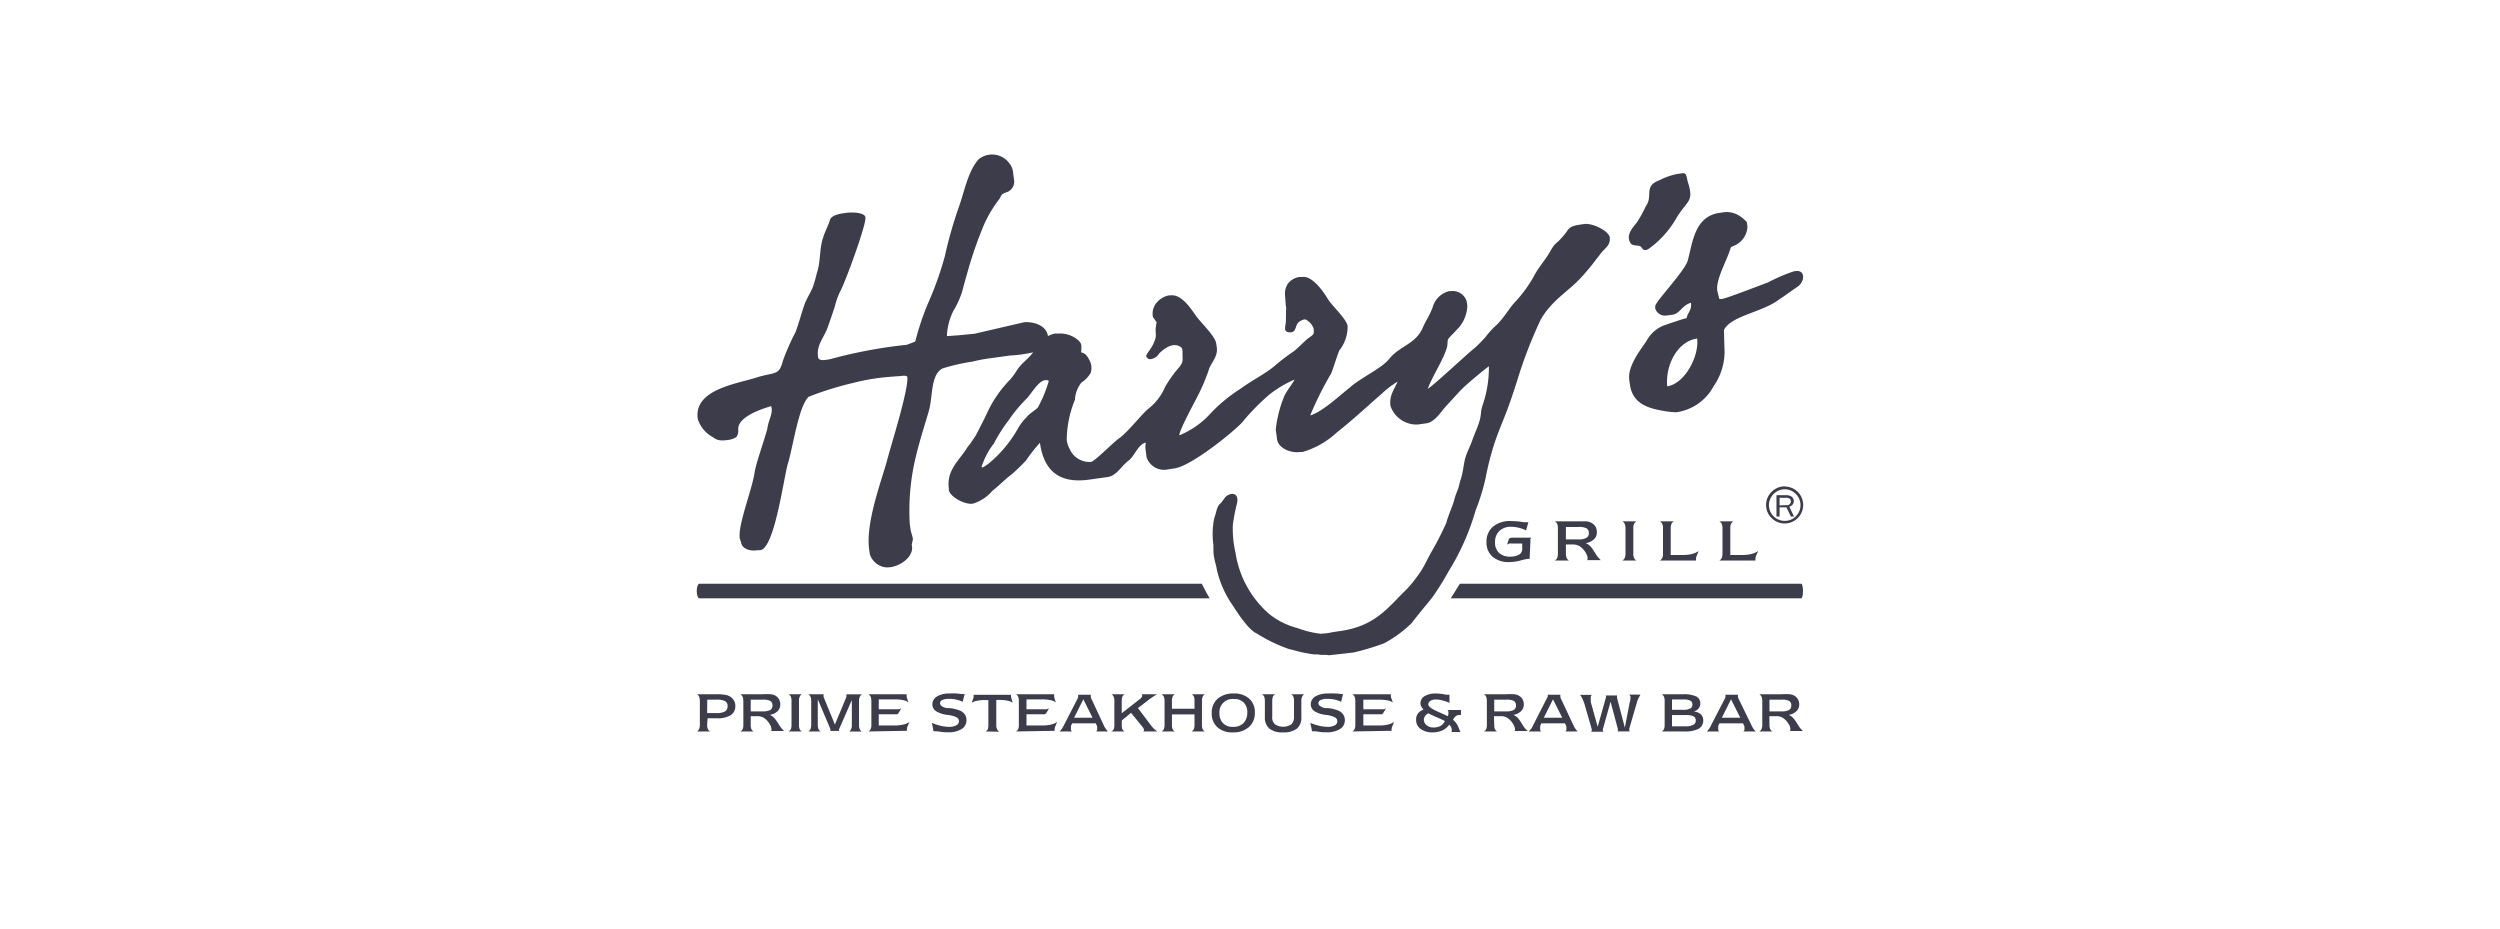 <svg id="Layer_2" data-name="Layer 2" xmlns="http://www.w3.org/2000/svg" viewBox="0 0 271.41 100.87"><defs><style>.cls-1{fill:#3c3c4b;}</style></defs><title>hs-logo-azul-pleca-footer</title><path class="cls-1" d="M76.77,78.69a1.19,1.19,0,0,0,.08.46.53.53,0,0,0,.25.26H75.66a.55.55,0,0,0,.24-.26,1.15,1.15,0,0,0,.08-.46V76.08a1.12,1.12,0,0,0-.08-.44.62.62,0,0,0-.24-.27h2.11a5.21,5.21,0,0,1,1,.07,1.41,1.41,0,0,1,.52.2,1.26,1.26,0,0,1,.4.43,1.07,1.07,0,0,1,.14.57,1.12,1.12,0,0,1-.5,1,2.66,2.66,0,0,1-1.51.34h-1Zm0-1.28h.93a1.89,1.89,0,0,0,1-.17.63.63,0,0,0,.29-.57.59.59,0,0,0-.27-.55,2,2,0,0,0-1-.16h-.94Z"/><path class="cls-1" d="M81.5,78.69a1.2,1.2,0,0,0,.07.46.57.57,0,0,0,.25.26H80.38a.57.57,0,0,0,.25-.26,1.17,1.17,0,0,0,.07-.46v-2.6a1.17,1.17,0,0,0-.08-.45.62.62,0,0,0-.24-.27h2.4a5.94,5.94,0,0,1,.87,0,1.34,1.34,0,0,1,.47.12,1.07,1.07,0,0,1,.44.4,1.16,1.16,0,0,1,.15.6,1,1,0,0,1-.29.72,1.61,1.61,0,0,1-.85.4,1.32,1.32,0,0,1,.42.27,2.69,2.69,0,0,1,.4.52,2.33,2.33,0,0,1,.15.23,2.78,2.78,0,0,0,.59.73H83.69a.16.16,0,0,0,.06-.08.29.29,0,0,0,0-.14,1,1,0,0,0-.1-.37,2.1,2.1,0,0,0-.28-.43,1.79,1.79,0,0,0-.53-.46,1.41,1.41,0,0,0-.64-.13H81.5Zm0-1.46h1.28a1.74,1.74,0,0,0,.84-.15.53.53,0,0,0,.24-.49.54.54,0,0,0-.22-.49,1.62,1.62,0,0,0-.83-.14H81.5Z"/><path class="cls-1" d="M172,24.32l-.35.05c-1.48.21-1.24.46-1.93,1.24-.83,1-.8.58-1.43,1.69-.5.91-1.27,1.7-1.82,2.79a14.65,14.65,0,0,1-1.93,2.64c-.62.6-1.25,1.79-2.11,2.59a9.09,9.09,0,0,0-1.15,1.26,14.44,14.44,0,0,1-1.16,1.18c-.8.62-4.62,4.21-5.12,4.45.58-1.52,1.69-3.12,2.1-4.54.14-.86-.09-.66.45-1.24.31-.29.54-.58.84-.88a3.86,3.86,0,0,0,.91-2.33l-.07-.5a1.58,1.58,0,0,0-1.74-1.11l-.18,0a2.49,2.49,0,0,0-1.78,1.77,11.81,11.81,0,0,1-.54,1.17,8.17,8.17,0,0,0-.56,1.1c-.83,1.78-2.48,1.87-3.68,3.39-.84,1-3.08,2-4.24,3.06-1,.77-2.94,2.62-4.27,3a35.86,35.86,0,0,1,2.28-4.56c.38-1,.55-1.68.88-2.49a4.15,4.15,0,0,0,.9-2.41l0-.25c-.1-.75-1.73-2.22-2.19-3s-1.67-2.47-2.71-2.32l-.35,0a2,2,0,0,0-1.19.67,1.94,1.94,0,0,0-.35,1.31l.07,1,.06.42c-.06.55,0,1.12-.06,1.61s-.26,1,.49,1,.48-.83,1-1.16.67-.28.89-.1a1.75,1.75,0,0,1,.65.84c.08.66,0,.64-.59,1.07-.19.1-1.28,1.25-1.68,1.49a22.17,22.17,0,0,0-2.05,1.58c-1,.82-2.43,1.53-3.55,2.36a17.18,17.18,0,0,0-3.26,2.66,9.3,9.3,0,0,1-3.45,2.44c0-.6,1.83-3.9,2.18-4.63a21.47,21.47,0,0,0,1-2.42c.17-.7,1-1.42.9-2.42l-.07-.49c-.12-.83-1.64-2.23-2.19-3s-1.58-2.41-2.79-2.23l-.17,0a2.29,2.29,0,0,0-1.21.67,1.83,1.83,0,0,0-.51,1.68l.4.57c-.3,1.41.16,1.16-.31,2.24S124,38.63,124.77,39a1.26,1.26,0,0,0,1.07-.62c.49-.49,1.48-1.29,2.34-.71.22.15.19.32.2.8,0,.7.09.78-.31,1.34A13.6,13.6,0,0,0,126.49,42a5.92,5.92,0,0,1-1.89,2.43c-.86.79-2.18,2.49-3.07,3.13-.65.43-2.66,2.52-3.09,2.59h-.09a2.33,2.33,0,0,1-2.21-1.38,2.94,2.94,0,0,1-.33-1,11.65,11.65,0,0,1,.89-4.37,3.21,3.21,0,0,1,.71-1.87,3.09,3.09,0,0,0,1-1.05,1.73,1.73,0,0,0-.14-1.38c-.19-.39-.43-.77-.89-.84,0-.69.17-.93-.43-1.41a3,3,0,0,0-2-.64l-.43,0a3.11,3.11,0,0,0-.75.28c-.17-1.19-1.58-1.58-2.57-1.51l-5.39,1.25-1.74.17-1.27.09a6.55,6.55,0,0,1,.73-2.79,9.55,9.55,0,0,0,.91-2c.27-1,.35-1.28.68-2.45a43.71,43.71,0,0,1,1.7-4.84,13.67,13.67,0,0,1,1.57-2.67c.45-.57.12-.61,1-.91a1.22,1.22,0,0,0,.69-1.37l-.11-.83a1.72,1.72,0,0,0-.4-.91,2.31,2.31,0,0,0-3.32-.43c-1.15,1.26-1.56,3.52-2.13,5.12a46,46,0,0,0-1.54,5.39A35.37,35.37,0,0,1,100.72,33a30.47,30.47,0,0,0-1.36,4.08l-.9.35A52.29,52.29,0,0,0,90.1,39c-.52.08-1.23.25-1.29-.25-.18-1.25.54-1.94,1-3.08.32-.89.55-1.57.82-2.39a8.19,8.19,0,0,1,.57-1.62c.5-.83,2.85-7.26,2.75-8l0-.08c-.07-.5-1.4-.57-2.1-.47l-.34.05c-.52.07-1.29.28-1.4.71s-.57,1.31-.75,1.93c-.42,1.21-.26,2.67-.68,3.84a13.66,13.66,0,0,1-.49,1.67c-.34.72-.55,1-.82,1.66-.38,1.07-.6,2-1,3.08A25.32,25.32,0,0,0,85,39.15c-.4,1.59-.82,1.25-2.6,1.75-2.16.75-7.11,1.28-6.65,4.57a3.35,3.35,0,0,0,1.39,1.84c.37.19.55.46,1.12.5a3.83,3.83,0,0,0,.79-.05c.18,0,.86-.19.95-.4a1.18,1.18,0,0,0,.15-.68c-.14-1.26,2-2.13,3.57-2.59.25.75-.28,1.47-.41,2.42-.28,1.14-1.18,3.6-1.38,4.73-.26,1.9-1.83,5.71-1.62,7.2l.14.43c.11.74,1,1,1.83.86l.26,0c1.56-.22,2.53-7.82,3-9.41.55-1.77,1.16-6.25,2.26-7.25a35.39,35.39,0,0,1,4.87-1.51,22.34,22.34,0,0,1,3.83-.64l1-.08c.34,0,.83-.14,1,.06.18,1.33-1.82,7.59-2.22,9.18-.65,2.3-2.32,6.76-1.92,9.58l.07.5a2.07,2.07,0,0,0,1.21,1.3c1.31.59,3.75-.81,3.34-2.32l.13-.6c-.07-.5-.2-.64-.27-1.15l-.07-.49a24.69,24.69,0,0,1,.7-7.5c.47-1.94,1.16-4,1.39-4.88.41-1.41.16-3.91,1.49-4.53a21.92,21.92,0,0,1,3.27-.74,15.66,15.66,0,0,1,1.91-.36l2.09-.29a14.69,14.69,0,0,0,2.54-.35c-.56.78-1.33,1.2-1.83,2.06a7.18,7.18,0,0,1-.63.86,12.81,12.81,0,0,0-2.57,3.74c-.34.73-.69,1.37-1,2a6.09,6.09,0,0,1-.58.93c-.21.37-.52.66-.66.94-.8,1.22-2.15,2.33-1.88,4.24l0,.17c.11.75,1.73,1.62,2.6,1.49a4.43,4.43,0,0,0,2.11-1.38c.74-.58,1.32-1.19,1.89-1.63s1.33-1.2,1.79-1.69a16.28,16.28,0,0,1,1.5-1.91c.43,3.08,2.13,4.45,5.34,4l2-.28c1-.14,1.51-1.22,2.23-1.74s1.06-1.81,1.92-2a2.8,2.8,0,0,0,0,.93l.09.67A2,2,0,0,0,126.52,51l1-.15c1.83-.26,6.43-4,7.34-5a24,24,0,0,1,2.93-3,12.33,12.33,0,0,1,2.74-1.64c-.06.26-.85,1.2-1.12,1.84a13.14,13.14,0,0,0-.91,3.6l.15,1.07c.13.92,1.45,1.5,2.49,1.35l.26,0a9.25,9.25,0,0,0,3.74-2.13c1.78-1.4,3.19-2.74,4.86-4.19a10,10,0,0,1,1.73-1.32c-.33.81-.94,1.49-.77,2.66a3,3,0,0,0,2.93,2l1-.14c.78-.11,1.52-1.15,1.89-1.62.62-.69,1.07-1.17,1.69-1.85s2.61-2.31,3.17-2.72a12.58,12.58,0,0,1-.67,4.2c-.26.71-.12,1-.36,1.78s-.52,1.34-.77,2.05-.61,1.36-.78,2-.23,1.55-.48,2.26c-.13.36-.17.7-.3,1.06s-.26.63-.38,1.08c-.16.69-.71,1.84-.87,2.54a33,33,0,0,1-1.52,3c-.5.84-.83,1.67-1.34,2.41s-.84,1.16-1.45,1.83c-2,1.9-3.31,4-7.29,4.55l-.7.1a7.17,7.17,0,0,1-1.38.18,10.35,10.35,0,0,1-2.48-.61,8.24,8.24,0,0,1-3.09-1.54A11,11,0,0,1,134.13,60a11.61,11.61,0,0,1-.29-3,19,19,0,0,1,.41-2.18c.34-1.15-.34-1.45-1.05-1-.19.11-.52.66-.67.8-.45.39-.42.83-.66,1.49a3.87,3.87,0,0,0-.14.68,8.76,8.76,0,0,0,0,2.37c0,.52,0,1.08.09,1.37.09.62.2.71.29,1.34a11.11,11.11,0,0,0,1.75,3.9c.55.86,1.72,2.64,2.57,3a17.32,17.32,0,0,0,3.52,1.7c.72.15,1.16.34,2.07.47a3.57,3.57,0,0,0,1.06.1c.37.12.89,0,1.17.1l2.69-.3a27.55,27.55,0,0,0,3.32-1,13.11,13.11,0,0,0,3-2.2c.75-1,1.5-1.85,2.25-2.8a30.65,30.65,0,0,0,1.77-2.84,26.12,26.12,0,0,0,2.92-6.6,22.66,22.66,0,0,0,1.09-3.54,31.52,31.52,0,0,1,.91-3.6c.37-1.15.84-2.24,1.29-3.4s.83-2.32,1.2-3.47a48.7,48.7,0,0,1,2.59-6.72c1.35-2.31,3.19-3.07,4.85-5.08.77-.88.75-.92,1.51-1.88.58-.84,1.25-1,1.11-2C174.54,25,172.84,24.2,172,24.32ZM112.66,44.26c-.15.18-1,.72-1.18,1a6.1,6.1,0,0,0-.9,1.14,13.43,13.43,0,0,1-3.34,4c-.79.55-.78.45-.45-.33a7.78,7.78,0,0,1,1.11-1.92,16.65,16.65,0,0,1,1.6-2.52,15.77,15.77,0,0,1,1.89-2.29c.54-.5,1.31-2,2.09-2.07l.09,0c.17,0,.27,0,.28.13A13.85,13.85,0,0,1,112.66,44.26Z"/><path class="cls-1" d="M194.43,56.08l-.49-1h-.74v1h-.34V53.76h1a1.11,1.11,0,0,1,.6.13.59.59,0,0,1,.28.52.56.56,0,0,1-.13.37.61.61,0,0,1-.36.22l.52,1.08Zm-.61-1.24a1,1,0,0,0,.27,0,.54.54,0,0,0,.2-.1.39.39,0,0,0,.13-.31.33.33,0,0,0-.18-.32.76.76,0,0,0-.37-.07h-.67v.83Zm-.06-1.72h0a1.68,1.68,0,0,0-1.21.51h0a1.72,1.72,0,0,0-.51,1.21h0a1.72,1.72,0,0,0,.51,1.21h0a1.71,1.71,0,0,0,1.21.5h0a1.71,1.71,0,0,0,1.21-.5h0a1.71,1.71,0,0,0,.5-1.21h0a1.71,1.71,0,0,0-.5-1.21A1.68,1.68,0,0,0,193.76,53.12Zm0-.3h0a2,2,0,0,1,2,2h0a2,2,0,0,1-.59,1.42h0a2,2,0,0,1-1.42.59h0a2,2,0,0,1-1.42-.59h0a2,2,0,0,1-.6-1.42h0a2,2,0,0,1,.6-1.42h0a2,2,0,0,1,1.42-.6Z"/><path class="cls-1" d="M194.61,29.5a19.72,19.72,0,0,0-2.69,1.17c-.76.27-4.45,1.72-5,1.79l-.26,0-.19-.74c-.32-1.14.92-3.27,1.31-4.49.18-.53.09-.36.58-.6a2.35,2.35,0,0,0,1.35-2l-.06-.5a3.54,3.54,0,0,0-1.1-.86,2.54,2.54,0,0,0-1.53-.21l-.34.05c-2.7.38-2.92,3.2-3.44,5.14-.28,1.14-3.6,4.57-3.54,5l0,.25a1.11,1.11,0,0,0,1.17.76l.7-.09c.82-.12,1-1,2-1.3.13.82-.37,1.06-.46,1.67-.19,0-2.46.77-2.71.89A3.69,3.69,0,0,0,178.76,37c-.66,1-2.09,2.75-1.88,4.25l.07.49c.27,2,1.82,2.55,3.5,2.84a9.48,9.48,0,0,0,1.52.18,5.46,5.46,0,0,0,4.08-2.85,6.58,6.58,0,0,0,1.16-4.21l-.05-1.88c.8-1.57,4.22-1.92,6-3.32.41-.24,1.35-.95,2-1.38C196,30.54,196.07,29.05,194.61,29.5ZM181,41.94c-.22-2.25,1.08-4.88,3.25-5.19C184.48,38.74,182.86,41.68,181,41.94Z"/><path class="cls-1" d="M176.9,26.16c.17.47.45.46.83.5s.39.09.57.32.4.23.74,0a10.62,10.62,0,0,0,3-3.38c1.19-1.93,1.88-1.66,1.2-3.84-.15-.48-.09-1.08-.67-.94l-.44.06a7.14,7.14,0,0,0-2,.7c-1.73.62-.63,1.71-1.45,2.8a12.17,12.17,0,0,1-1,1.8c-.38.49-1.07,1.18-.78,2"/><path class="cls-1" d="M75.93,63.37h54.54c.18.31.4.84.86,1.59H75.93c-.15,0-.29-.35-.29-.79s.14-.8.29-.8"/><path class="cls-1" d="M158.48,63.37h37.07c.1,0,.19.36.19.8s-.09.79-.19.79H157.49c.36-.52.72-1.17,1-1.59"/><path class="cls-1" d="M87.05,75.37a.6.6,0,0,0-.23.27,1,1,0,0,0-.08.47v2.58a1.14,1.14,0,0,0,.07.46.6.6,0,0,0,.24.26H85.61a.53.53,0,0,0,.25-.26,1.2,1.2,0,0,0,.07-.46V76.11a1.23,1.23,0,0,0-.07-.47.59.59,0,0,0-.25-.27Z"/><path class="cls-1" d="M88.78,75.91v2.78a1.19,1.19,0,0,0,.08.46.5.5,0,0,0,.24.26H87.75a.55.55,0,0,0,.24-.26,1.19,1.19,0,0,0,.08-.46V76.11a1.21,1.21,0,0,0-.08-.47.62.62,0,0,0-.24-.27h1.66a.24.24,0,0,1,0,.07.17.17,0,0,0,0,.07.15.15,0,0,0,0,.06.46.46,0,0,1,0,.09l1.23,3,1.25-3,0-.08v-.11l0-.09h1.69a.62.62,0,0,0-.24.27,1.21,1.21,0,0,0-.08.47v2.58a1.06,1.06,0,0,0,.07.44.59.59,0,0,0,.22.28H92.19a.59.59,0,0,0,.22-.28,1,1,0,0,0,.07-.44V76l-1.39,3.17s0,0,0,0a.45.45,0,0,0,0,.11.43.43,0,0,1,0,0l0,.07h-.94a.19.19,0,0,0,0-.07.1.1,0,0,0,0,0,.45.45,0,0,0,0-.13v0Z"/><path class="cls-1" d="M94.28,79.41a.55.55,0,0,0,.24-.26,1,1,0,0,0,.08-.45V76.09a1.17,1.17,0,0,0-.08-.45.62.62,0,0,0-.24-.27h4.15c0,.07,0,.13,0,.16a.2.2,0,0,0,0,.07.93.93,0,0,0,.08.28c0,.14.08.26.12.37A1.69,1.69,0,0,0,98,76a4.41,4.41,0,0,0-.88-.07H95.4V77h1.9l.28,0,.26-.08-.28.47a.38.38,0,0,1-.16.15.62.62,0,0,1-.25,0H95.4v1.22h1.74a3.84,3.84,0,0,0,.93-.1,1.85,1.85,0,0,0,.66-.28l-.16.38a1,1,0,0,0-.11.34s0,.07,0,.11a.59.59,0,0,0,0,.13Z"/><path class="cls-1" d="M101.17,78.48a5.64,5.64,0,0,0,.93.31,4.32,4.32,0,0,0,.94.12,1.58,1.58,0,0,0,.78-.17.5.5,0,0,0,.29-.44.49.49,0,0,0-.27-.43,3,3,0,0,0-1-.26,3,3,0,0,1-1.22-.4.9.9,0,0,1-.4-.76,1,1,0,0,1,.51-.84,2.48,2.48,0,0,1,1.34-.32,7.12,7.12,0,0,1,.84,0q.49.06.66.06h.07l.09,0-.22.84a3.21,3.21,0,0,0-.7-.24,3.57,3.57,0,0,0-.82-.08,1.52,1.52,0,0,0-.69.13.38.38,0,0,0-.25.35.43.43,0,0,0,.21.32,1.36,1.36,0,0,0,.58.21l.31,0a4.44,4.44,0,0,1,1.09.27,1.34,1.34,0,0,1,.51.42,1,1,0,0,1,.17.58,1.09,1.09,0,0,1-.53,1,2.62,2.62,0,0,1-1.46.35c-.22,0-.49,0-.79-.05a4,4,0,0,0-.59-.06h-.09l-.11,0Z"/><path class="cls-1" d="M107,79.41a.56.56,0,0,0,.24-.24,1.64,1.64,0,0,0,.06-.48V76H107a4.24,4.24,0,0,0-.87.07,1.63,1.63,0,0,0-.62.22,1.75,1.75,0,0,1,.12-.37,1.1,1.1,0,0,0,.07-.29,1,1,0,0,0,0-.2v0h4.06v0a1.35,1.35,0,0,0,0,.2,1.16,1.16,0,0,0,.07.28,3.39,3.39,0,0,1,.11.37,1.64,1.64,0,0,0-.61-.22,4.24,4.24,0,0,0-.87-.07h-.3v2.73a1,1,0,0,0,.09.45.54.54,0,0,0,.24.27Z"/><path class="cls-1" d="M110.3,79.41a.55.55,0,0,0,.24-.26,1.12,1.12,0,0,0,.07-.45V76.09a1.18,1.18,0,0,0-.07-.45.69.69,0,0,0-.24-.27h4.14a.91.91,0,0,1,0,.16v.07a1.16,1.16,0,0,0,.07.28c0,.14.1.26.13.37A1.76,1.76,0,0,0,114,76a4.41,4.41,0,0,0-.88-.07h-1.68V77h1.89l.28,0,.27-.08-.28.47a.38.38,0,0,1-.16.15.62.62,0,0,1-.25,0h-1.75v1.22h1.74a3.84,3.84,0,0,0,.93-.1,2,2,0,0,0,.66-.28l-.16.38a1,1,0,0,0-.11.34.45.45,0,0,0,0,.11.59.59,0,0,0,0,.13Z"/><path class="cls-1" d="M119.82,78.72a2,2,0,0,0,.22.39,1.53,1.53,0,0,0,.25.3H119a.48.48,0,0,0,.11-.15.33.33,0,0,0,0-.15.68.68,0,0,0,0-.14.5.5,0,0,0,0-.13l-.15-.31h-2.56l-.13.27a.65.65,0,0,0,0,.13.77.77,0,0,0,0,.15.43.43,0,0,0,0,.19.49.49,0,0,0,.11.14h-1.35a3.47,3.47,0,0,0,.25-.29,4.34,4.34,0,0,0,.23-.4l1.54-3,0-.11s0,0,0-.06a.14.14,0,0,0,0-.06.13.13,0,0,0,0-.07h1.37s0,.07,0,.09a.11.11,0,0,0,0,.05s0,0,0,.07a.25.25,0,0,1,0,.09Zm-3.21-.8h2l-1-2Z"/><path class="cls-1" d="M121.78,78.69a1.43,1.43,0,0,0,.07.48.53.53,0,0,0,.25.24h-1.44a.53.53,0,0,0,.25-.26,1.17,1.17,0,0,0,.07-.46V76.11a1.14,1.14,0,0,0-.07-.46.57.57,0,0,0-.25-.28h1.44a.62.62,0,0,0-.25.26,1.43,1.43,0,0,0-.07.48v1.32l2-1.56a.67.67,0,0,0,.16-.18.24.24,0,0,0,.06-.14.3.3,0,0,0,0-.1.38.38,0,0,0-.09-.08h1.71c-.15.08-.29.17-.41.25l-.37.25-1.3,1L125,78.81a3.49,3.49,0,0,0,.31.34,2.78,2.78,0,0,0,.34.26H124.1a.24.24,0,0,0,.09-.08.25.25,0,0,0,0-.11.5.5,0,0,0-.06-.17,2.11,2.11,0,0,0-.18-.24l-1.16-1.42-1,.82Z"/><path class="cls-1" d="M127.23,76.94h2.45v-.83a1.49,1.49,0,0,0-.06-.47.65.65,0,0,0-.25-.27h1.43a.65.65,0,0,0-.24.28,1.14,1.14,0,0,0-.07.46v2.58a1.14,1.14,0,0,0,.07.46.55.55,0,0,0,.24.26h-1.43a.55.55,0,0,0,.24-.26,1.2,1.2,0,0,0,.07-.46V77.56h-2.45v1.13a1.14,1.14,0,0,0,.07.46.6.6,0,0,0,.24.26H126.1a.53.53,0,0,0,.25-.26,1.12,1.12,0,0,0,.08-.46V76.11a1.21,1.21,0,0,0-.08-.47.59.59,0,0,0-.25-.27h1.44a.69.69,0,0,0-.24.27,1.23,1.23,0,0,0-.07.47Z"/><path class="cls-1" d="M131.55,77.43a2,2,0,0,1,.64-1.57,2.54,2.54,0,0,1,1.75-.57,2.37,2.37,0,0,1,1.68.56,1.92,1.92,0,0,1,.61,1.53,2,2,0,0,1-.64,1.55,2.53,2.53,0,0,1-1.75.58,2.37,2.37,0,0,1-1.68-.56,2,2,0,0,1-.61-1.52m2.4-1.54a1.42,1.42,0,0,0-1.56,1.55,1.44,1.44,0,0,0,.39,1.07,1.39,1.39,0,0,0,1.05.4A1.54,1.54,0,0,0,135,78.5a1.57,1.57,0,0,0,.41-1.13,1.45,1.45,0,0,0-.38-1.09A1.35,1.35,0,0,0,134,75.89Z"/><path class="cls-1" d="M137,75.37h1.44a.59.59,0,0,0-.25.27,1.23,1.23,0,0,0-.07.47V77.8a1,1,0,0,0,.29.83,1.62,1.62,0,0,0,1.79,0,1.08,1.08,0,0,0,.28-.83V76.11a1.15,1.15,0,0,0-.07-.48.54.54,0,0,0-.24-.26h1.43a.6.6,0,0,0-.24.28,1,1,0,0,0-.08.46v1.72a1.57,1.57,0,0,1-.48,1.27,2.36,2.36,0,0,1-1.52.41,2.2,2.2,0,0,1-1.48-.42,1.56,1.56,0,0,1-.48-1.26V76.11a1.46,1.46,0,0,0-.07-.47.65.65,0,0,0-.25-.27"/><path class="cls-1" d="M142.26,78.48a5.74,5.74,0,0,0,.94.31,4.32,4.32,0,0,0,.94.12,1.61,1.61,0,0,0,.78-.17.49.49,0,0,0,0-.87,3.12,3.12,0,0,0-1-.26,3,3,0,0,1-1.22-.4.9.9,0,0,1-.4-.76,1,1,0,0,1,.5-.84,2.54,2.54,0,0,1,1.35-.32,6.85,6.85,0,0,1,.83,0c.33,0,.56.06.67.06h.06l.1,0-.22.84a3.12,3.12,0,0,0-.71-.24,3.48,3.48,0,0,0-.81-.08,1.49,1.49,0,0,0-.69.13.38.38,0,0,0-.25.35.4.4,0,0,0,.21.32,1.36,1.36,0,0,0,.58.21l.31,0a4.33,4.33,0,0,1,1.08.27,1.21,1.21,0,0,1,.51.42,1,1,0,0,1,.18.58,1.09,1.09,0,0,1-.53,1,2.65,2.65,0,0,1-1.46.35c-.22,0-.49,0-.79-.05a4.17,4.17,0,0,0-.59-.06h-.09l-.1,0Z"/><path class="cls-1" d="M146.81,79.41a.53.53,0,0,0,.25-.26,1,1,0,0,0,.08-.45V76.09a1.17,1.17,0,0,0-.08-.45.59.59,0,0,0-.25-.27H151a1.16,1.16,0,0,1,0,.16.2.2,0,0,0,0,.07.93.93,0,0,0,.08.28c.05.14.09.26.12.37a1.69,1.69,0,0,0-.62-.22,4.35,4.35,0,0,0-.88-.07h-1.69V77h1.9l.29,0,.26-.08-.28.47a.35.35,0,0,1-.17.15.54.54,0,0,1-.24,0h-1.76v1.22h1.75a3.71,3.71,0,0,0,.92-.1,2,2,0,0,0,.67-.28l-.16.38a1.33,1.33,0,0,0-.11.34.45.45,0,0,0,0,.11.61.61,0,0,0,0,.13Z"/><path class="cls-1" d="M157.35,78.66a2,2,0,0,1-.77.64,2.46,2.46,0,0,1-1.05.21,2.08,2.08,0,0,1-1.31-.38,1.17,1.17,0,0,1-.48-1,1.07,1.07,0,0,1,.2-.67,1.35,1.35,0,0,1,.61-.43,1.2,1.2,0,0,1-.25-.33.74.74,0,0,1-.09-.36.9.9,0,0,1,.46-.77,2.31,2.31,0,0,1,1.23-.28,4.76,4.76,0,0,1,.72.06,3.56,3.56,0,0,0,.46.07h.13l.15,0v.89a3.74,3.74,0,0,0-.77-.27,2.59,2.59,0,0,0-.71-.1,1.05,1.05,0,0,0-.59.15.47.47,0,0,0-.23.39c0,.22.37.49,1.13.82l1,.45a1.8,1.8,0,0,0,.05-.19.44.44,0,0,0,0-.16.47.47,0,0,0,0-.17.6.6,0,0,0-.09-.15h1.46a.22.22,0,0,0,0,.08.36.36,0,0,0,0,.11v.05a1,1,0,0,0,0,.22.22.22,0,0,0,0,.08h-.13a.62.62,0,0,0-.42.12,1,1,0,0,0-.31.41,1.89,1.89,0,0,1,.58.8c.13.31.21.49.23.52h-1a.19.19,0,0,0,.05-.1.44.44,0,0,0,0-.13.77.77,0,0,0-.23-.52m-.47-.41a8.62,8.62,0,0,0-.93-.44c-.42-.18-.72-.33-.92-.43a.85.85,0,0,0-.35.3.71.71,0,0,0-.13.4.78.78,0,0,0,.3.6,1.17,1.17,0,0,0,.76.24,1.66,1.66,0,0,0,.75-.17A1.26,1.26,0,0,0,156.88,78.25Z"/><path class="cls-1" d="M162.22,78.69a1.2,1.2,0,0,0,.07.46.53.53,0,0,0,.25.26H161.1a.57.57,0,0,0,.25-.26,1.17,1.17,0,0,0,.07-.46v-2.6a1.17,1.17,0,0,0-.08-.45.62.62,0,0,0-.24-.27h2.4a6.2,6.2,0,0,1,.88,0,1.28,1.28,0,0,1,.45.12,1.1,1.1,0,0,1,.45.4,1.16,1.16,0,0,1,.15.6,1,1,0,0,1-.3.72,1.51,1.51,0,0,1-.84.4,1.48,1.48,0,0,1,.43.27,2.69,2.69,0,0,1,.39.52,2.33,2.33,0,0,1,.15.23,2.78,2.78,0,0,0,.59.73h-1.44a.16.16,0,0,0,.06-.08.29.29,0,0,0,0-.14.85.85,0,0,0-.11-.37,2,2,0,0,0-.81-.89,1.34,1.34,0,0,0-.63-.13h-.73Zm0-1.46h1.28a1.67,1.67,0,0,0,.83-.15.52.52,0,0,0,.25-.49.56.56,0,0,0-.22-.49,1.6,1.6,0,0,0-.82-.14h-1.32Z"/><path class="cls-1" d="M170.81,78.72a2,2,0,0,0,.22.39,1.53,1.53,0,0,0,.25.3h-1.34a.48.48,0,0,0,.11-.15.24.24,0,0,0,0-.15.34.34,0,0,0,0-.14.5.5,0,0,0,0-.13l-.15-.31h-2.56l-.13.27,0,.13a.77.77,0,0,0,0,.15.65.65,0,0,0,0,.19.76.76,0,0,0,.11.14h-1.35a3.58,3.58,0,0,0,.26-.29,2.87,2.87,0,0,0,.22-.4l1.53-3a.8.8,0,0,0,.05-.11.13.13,0,0,0,0-.06s0,0,0-.06l0-.07h1.37a.92.92,0,0,0,0,.09.11.11,0,0,0,0,.05.2.2,0,0,0,0,.07.94.94,0,0,1,0,.09Zm-3.21-.8h2l-1-2Z"/><path class="cls-1" d="M176.94,76.2A.93.93,0,0,0,177,76a1.11,1.11,0,0,0,0-.17.62.62,0,0,0,0-.25.55.55,0,0,0-.14-.17h1.24c-.08.13-.16.27-.24.43s-.13.35-.19.55l-.79,2.72a.35.35,0,0,0,0,.12s0,0,0,.07a.43.43,0,0,1,0,0,.64.64,0,0,0,.06.1h-1.34a.25.25,0,0,0,.05-.08.13.13,0,0,0,0-.06v0a.24.24,0,0,1,0-.08l-.8-3-.84,3s0,0,0,0a.89.89,0,0,0,0,.11.18.18,0,0,0,0,.06l.05.09h-1.32a.35.35,0,0,0,.07-.14v0s0-.06,0-.12l-.78-2.7a5.38,5.38,0,0,0-.22-.59,2.56,2.56,0,0,0-.27-.45h1.29a.48.48,0,0,0-.13.17.54.54,0,0,0,0,.19,1.21,1.21,0,0,0,0,.19,1.7,1.7,0,0,0,0,.22l.75,2.69.9-3.19s0,0,0-.06v0a.19.19,0,0,0,0-.07.16.16,0,0,0,0-.08h1.2l0,.08v.12a.18.18,0,0,0,0,.06l.85,3.24Z"/><path class="cls-1" d="M180.4,75.37h2.3a3.21,3.21,0,0,1,1.45.24.81.81,0,0,1,.44.76.82.82,0,0,1-.19.55.92.92,0,0,1-.53.32,1.36,1.36,0,0,1,.77.3.85.85,0,0,1,.27.65,1,1,0,0,1-.5.93,3.2,3.2,0,0,1-1.55.29H180.4a.53.53,0,0,0,.25-.26,1.17,1.17,0,0,0,.07-.46V76.11a1.14,1.14,0,0,0-.07-.46.57.57,0,0,0-.25-.28m1.12.57v1.12h1.21a1.51,1.51,0,0,0,.76-.14.43.43,0,0,0,.24-.42.46.46,0,0,0-.21-.43,1.43,1.43,0,0,0-.73-.13Zm0,1.69v1.22H183a1.63,1.63,0,0,0,.82-.16.48.48,0,0,0,.28-.46.49.49,0,0,0-.24-.46,1.78,1.78,0,0,0-.81-.14Z"/><path class="cls-1" d="M190.14,78.72a2,2,0,0,0,.22.39,2,2,0,0,0,.25.3h-1.34a.48.48,0,0,0,.11-.15.24.24,0,0,0,0-.15.34.34,0,0,0,0-.14.5.5,0,0,0,0-.13l-.15-.31h-2.56l-.13.27,0,.13a.77.77,0,0,0,0,.15.65.65,0,0,0,0,.19.49.49,0,0,0,.11.14h-1.34a3.36,3.36,0,0,0,.24-.29,2.11,2.11,0,0,0,.22-.4l1.55-3a.43.43,0,0,1,0-.11.18.18,0,0,0,0-.12.15.15,0,0,1,0-.07h1.36a.92.92,0,0,0,0,.09.11.11,0,0,0,0,.05.2.2,0,0,0,0,.07.47.47,0,0,0,0,.09Zm-3.21-.8h2l-1-2Z"/><path class="cls-1" d="M192.1,78.69a1.19,1.19,0,0,0,.08.46.55.55,0,0,0,.24.26H191a.55.55,0,0,0,.24-.26,1.15,1.15,0,0,0,.08-.46v-2.6a1.17,1.17,0,0,0-.08-.45.69.69,0,0,0-.24-.27h2.41a5.88,5.88,0,0,1,.86,0,1.28,1.28,0,0,1,.46.12,1,1,0,0,1,.44.4,1.08,1.08,0,0,1,.16.6,1,1,0,0,1-.3.72,1.51,1.51,0,0,1-.84.4,1.44,1.44,0,0,1,.42.27,2.69,2.69,0,0,1,.4.52l.15.23a2.6,2.6,0,0,0,.58.73H194.3a.27.27,0,0,0,.07-.08.57.57,0,0,0,0-.14,1,1,0,0,0-.09-.37,3.49,3.49,0,0,0-.28-.43,1.81,1.81,0,0,0-.54-.46,1.36,1.36,0,0,0-.63-.13h-.74Zm0-1.46h1.3a1.65,1.65,0,0,0,.82-.15.54.54,0,0,0,.25-.49.54.54,0,0,0-.23-.49,1.57,1.57,0,0,0-.82-.14H192.1Z"/><path class="cls-1" d="M166.06,60.68a.48.48,0,0,0-.14,0l-.11,0a6.24,6.24,0,0,0-.74.17,4.87,4.87,0,0,1-1.19.17,2.66,2.66,0,0,1-1.84-.58,2,2,0,0,1-.66-1.58,2.11,2.11,0,0,1,.7-1.68,2.89,2.89,0,0,1,2-.61,8.3,8.3,0,0,1,.93.06,4.07,4.07,0,0,0,.62.07h.14l.16,0-.26.89a3,3,0,0,0-.77-.29,3.36,3.36,0,0,0-.82-.11,1.79,1.79,0,0,0-1.3.45,1.63,1.63,0,0,0-.47,1.23,1.49,1.49,0,0,0,.42,1.14,1.66,1.66,0,0,0,1.19.42,1.93,1.93,0,0,0,1-.22.7.7,0,0,0,.34-.65v-.55h-1.11a1.32,1.32,0,0,0-.3,0,1.07,1.07,0,0,0-.24.12l.15-.47a.36.36,0,0,1,.14-.23.82.82,0,0,1,.34-.06h2a.53.53,0,0,0-.09.16.55.55,0,0,0,0,.21Z"/><path class="cls-1" d="M170,60.08a1.28,1.28,0,0,0,.08.49.57.57,0,0,0,.25.28H168.8a.63.63,0,0,0,.26-.28,1.3,1.3,0,0,0,.07-.49V57.35a1.19,1.19,0,0,0-.07-.47.64.64,0,0,0-.26-.28h2.53c.41,0,.71,0,.92,0a1.44,1.44,0,0,1,.48.14,1.11,1.11,0,0,1,.47.41,1.18,1.18,0,0,1,.16.63,1,1,0,0,1-.31.77,1.68,1.68,0,0,1-.89.41,1.6,1.6,0,0,1,.44.29,2.9,2.9,0,0,1,.42.54c0,.06.09.13.16.25a3.12,3.12,0,0,0,.61.77h-1.51a.17.17,0,0,0,.07-.1.26.26,0,0,0,0-.14.86.86,0,0,0-.1-.38,2,2,0,0,0-.29-.46,1.82,1.82,0,0,0-.56-.48,1.54,1.54,0,0,0-.67-.14H170Zm0-1.52h1.35a1.68,1.68,0,0,0,.87-.17.54.54,0,0,0,.27-.51.58.58,0,0,0-.24-.52,1.77,1.77,0,0,0-.87-.15H170Z"/><path class="cls-1" d="M177.66,56.6a.59.59,0,0,0-.26.28,1.09,1.09,0,0,0-.08.49v2.71a1.09,1.09,0,0,0,.08.49.54.54,0,0,0,.26.28h-1.53a.64.64,0,0,0,.26-.28,1.28,1.28,0,0,0,.08-.49V57.37a1.24,1.24,0,0,0-.08-.49.64.64,0,0,0-.26-.28Z"/><path class="cls-1" d="M180.54,57.35a1,1,0,0,0-.08-.47.59.59,0,0,0-.26-.28h1.53a.57.57,0,0,0-.27.28,1.17,1.17,0,0,0-.08.47v2.9h1.32a3.9,3.9,0,0,0,1-.11,2.25,2.25,0,0,0,.7-.31,3.6,3.6,0,0,1-.16.41,1.48,1.48,0,0,0-.11.35.49.49,0,0,0,0,.12.59.59,0,0,0,0,.14H180.2a.66.66,0,0,0,.27-.28,1.26,1.26,0,0,0,.07-.47Z"/><path class="cls-1" d="M187,57.35a1.17,1.17,0,0,0-.08-.47.59.59,0,0,0-.26-.28h1.53a.51.51,0,0,0-.26.28,1,1,0,0,0-.08.47v2.9h1.3a4,4,0,0,0,1-.11,2.15,2.15,0,0,0,.7-.31c0,.1-.09.23-.16.41a1.1,1.1,0,0,0-.11.35.49.49,0,0,0,0,.12.59.59,0,0,0,0,.14h-3.92a.59.59,0,0,0,.26-.28,1.24,1.24,0,0,0,.08-.47Z"/></svg>